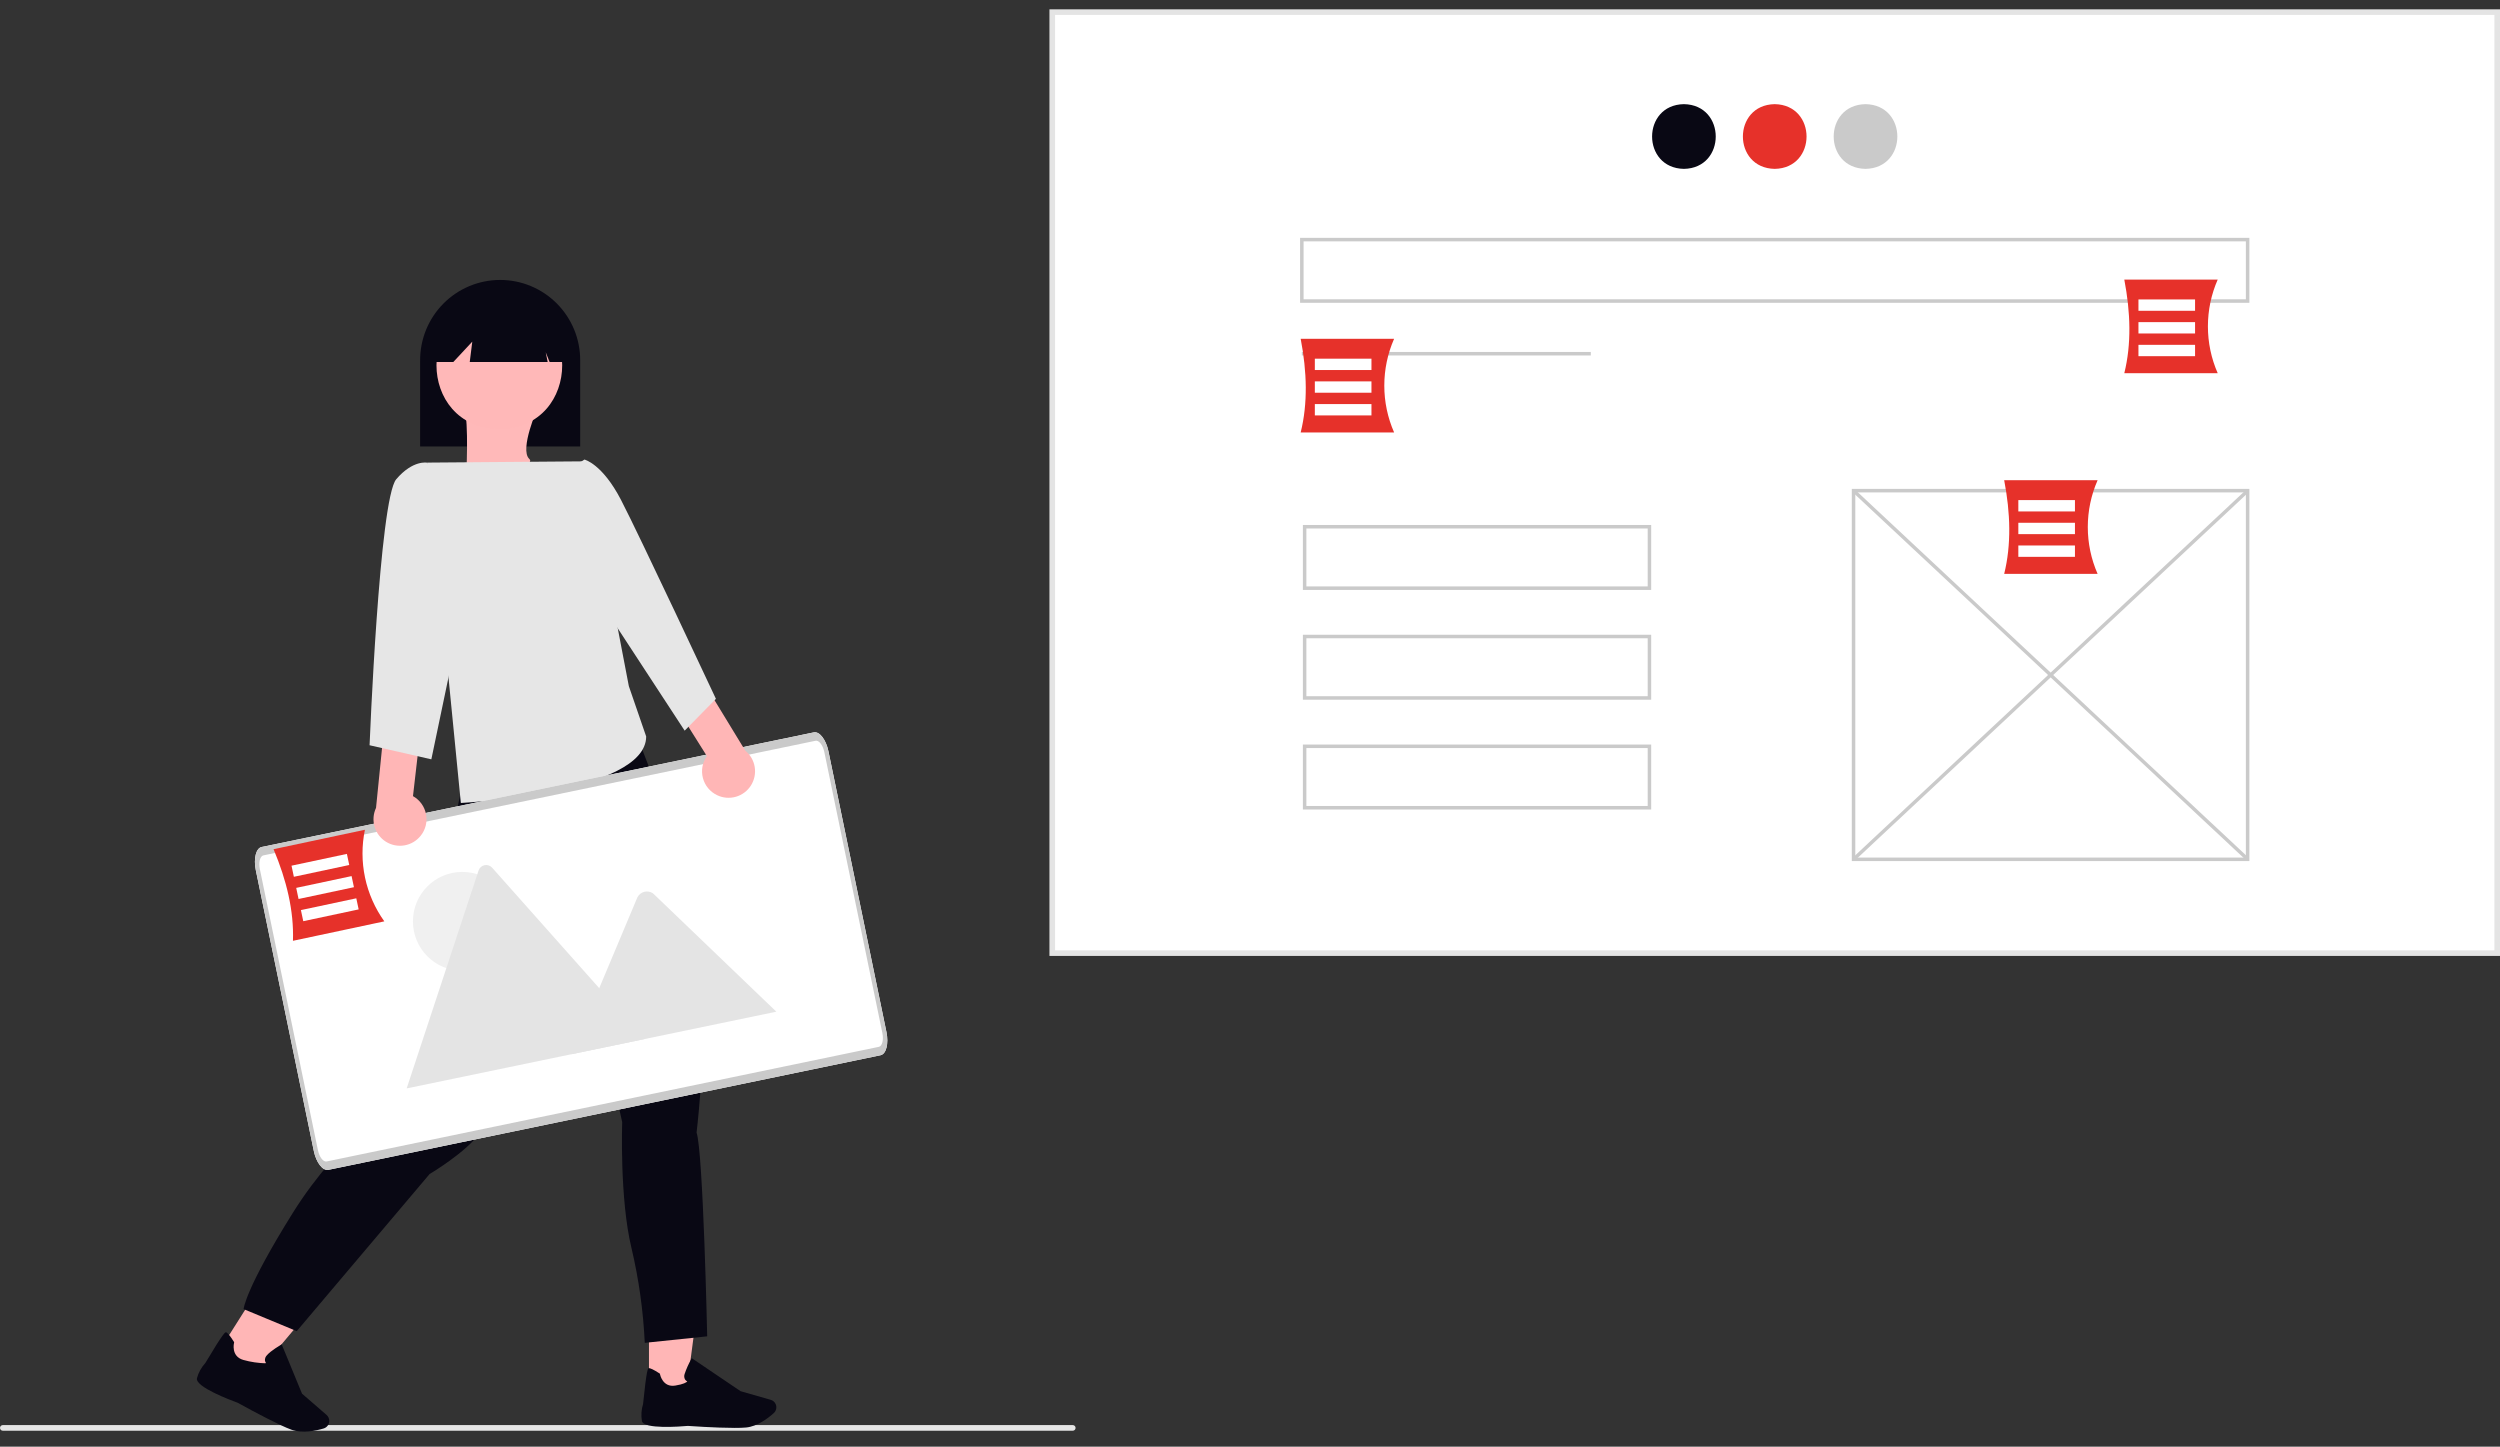 <svg width="197" height="114" viewBox="0 0 197 114" fill="none" xmlns="http://www.w3.org/2000/svg">
<rect x="0" y="0" width="197" height="114" fill="#333333" stroke="none"/>
<g clip-path="url(#clip0_657_4618)">
<path d="M196.779 0.955H82.917V75.106H196.779V0.955Z" fill="white"/>
<path d="M197.001 75.328H82.696V0.733H197.001V75.328ZM83.139 74.884H196.558V1.177H83.139L83.139 74.884Z" fill="#E4E4E4"/>
<path d="M132.692 8.207C136.037 8.264 136.036 13.251 132.692 13.307C129.349 13.25 129.349 8.264 132.692 8.207Z" fill="#090814"/>
<path d="M139.848 8.207C143.192 8.264 143.192 13.251 139.848 13.307C136.504 13.25 136.504 8.264 139.848 8.207Z" fill="#E6312A"/>
<path d="M147.003 8.207C150.348 8.264 150.347 13.251 147.003 13.307C143.659 13.25 143.659 8.264 147.003 8.207Z" fill="#CACACA"/>
<path d="M125.356 27.734H102.584V28.011H125.356V27.734Z" fill="#CACACA"/>
<path d="M177.25 67.853H145.921V38.525H177.25V67.853ZM146.197 67.577H176.974V38.802H146.197L146.197 67.577Z" fill="#CACACA"/>
<path d="M146.152 38.563L145.964 38.766L177.015 67.804L177.203 67.601L146.152 38.563Z" fill="#CACACA"/>
<path d="M177.015 38.576L145.964 67.614L146.152 67.817L177.203 38.779L177.015 38.576Z" fill="#CACACA"/>
<path d="M177.25 23.861H102.446V18.742H177.25V23.861ZM102.722 23.584H176.974V19.019H102.722V23.584Z" fill="#CACACA"/>
<path d="M130.114 46.487H102.667V41.368H130.114V46.487ZM102.943 46.21H129.838V41.645H102.943V46.21Z" fill="#CACACA"/>
<path d="M130.114 55.137H102.667V50.019H130.114V55.137ZM102.943 54.861H129.838V50.295H102.943V54.861Z" fill="#CACACA"/>
<path d="M130.114 63.789H102.667V58.67H130.114V63.789ZM102.943 63.512H129.838V58.947H102.943V63.512Z" fill="#CACACA"/>
<path d="M109.856 34.077H102.494C103.062 31.785 102.994 29.305 102.494 26.698H109.855C109.346 27.861 109.083 29.117 109.083 30.388C109.083 31.658 109.346 32.914 109.856 34.077Z" fill="#E6312A"/>
<path d="M108.071 28.264H103.609V29.158H108.071V28.264Z" fill="white"/>
<path d="M108.071 30.053H103.609V30.947H108.071V30.053Z" fill="white"/>
<path d="M108.071 31.841H103.609V32.735H108.071V31.841Z" fill="white"/>
<path d="M165.291 45.221H157.93C158.498 42.928 158.429 40.448 157.93 37.842H165.291C164.781 39.005 164.518 40.261 164.518 41.531C164.518 42.801 164.781 44.058 165.291 45.221H165.291Z" fill="#E6312A"/>
<path d="M163.506 39.407H159.045V40.302H163.506V39.407Z" fill="white"/>
<path d="M163.506 41.195H159.045V42.09H163.506V41.195Z" fill="white"/>
<path d="M163.506 42.984H159.045V43.879H163.506V42.984Z" fill="white"/>
<path d="M174.756 29.409H167.395C167.963 27.117 167.894 24.637 167.395 22.03H174.756C174.246 23.193 173.983 24.45 173.983 25.72C173.983 26.99 174.246 28.246 174.756 29.409Z" fill="#E6312A"/>
<path d="M172.971 23.596H168.51V24.49H172.971V23.596Z" fill="white"/>
<path d="M172.971 25.384H168.51V26.278H172.971V25.384Z" fill="white"/>
<path d="M172.971 27.173H168.51V28.067H172.971V27.173Z" fill="white"/>
<path d="M45.719 35.182H33.106V28.416C33.101 27.583 33.261 26.757 33.575 25.986C33.89 25.215 34.354 24.514 34.94 23.923C35.526 23.332 36.223 22.863 36.991 22.543C37.758 22.223 38.581 22.059 39.412 22.059C40.244 22.059 41.067 22.223 41.834 22.543C42.602 22.863 43.299 23.332 43.885 23.923C44.471 24.514 44.935 25.215 45.25 25.986C45.564 26.757 45.724 27.583 45.719 28.416V35.182Z" fill="#090814"/>
<path d="M51.139 110.044H54.036L55.415 99.554H51.139L51.139 110.044Z" fill="#FFB6B6"/>
<path d="M16.641 107.44L20.169 108.335L28.084 98.909L22.877 97.588L16.641 107.44Z" fill="#FFB6B6"/>
<path d="M42.383 32.1C42.383 32.1 40.911 35.428 41.706 36.161C42.502 36.894 36.73 37.729 36.73 37.729C36.73 37.729 36.973 33.154 36.574 32.166L42.383 32.1Z" fill="#FFB9B9"/>
<path d="M36.258 62.646L36.048 63.669C36.048 63.669 35.42 64.282 35.734 64.589C36.048 64.896 35.943 66.328 35.943 66.328C35.768 68.94 32.276 83.615 31.651 86.481C31.651 86.481 26.836 89.55 23.067 95.586C19.299 101.622 19.194 103.156 19.194 103.156L23.382 104.895L33.85 92.517C33.85 92.517 36.781 90.778 37.827 89.243C38.872 87.709 45.364 71.853 45.364 71.853L49.028 88.425C49.028 88.425 48.819 94.46 49.761 98.348C50.34 100.799 50.69 103.299 50.807 105.816L55.727 105.304C55.727 105.304 55.413 90.778 54.89 89.243C54.89 89.243 57.088 71.546 52.692 64.487L49.149 55.255L45.679 53.95L36.258 62.646Z" fill="#090814"/>
<path d="M39.348 23.749C45.953 23.862 45.952 33.71 39.348 33.822C32.743 33.709 32.744 23.861 39.348 23.749Z" fill="#FFB8B8"/>
<path d="M44.431 28.524H43.308L43.002 27.758L43.156 28.524H37.016L37.216 26.921L35.723 28.524H34.234V27.655C34.23 26.982 34.359 26.314 34.613 25.69C34.867 25.066 35.242 24.499 35.716 24.021C36.19 23.543 36.754 23.164 37.374 22.905C37.995 22.646 38.66 22.513 39.333 22.513C40.005 22.513 40.67 22.646 41.291 22.905C41.912 23.164 42.475 23.543 42.949 24.021C43.423 24.499 43.798 25.066 44.052 25.69C44.306 26.314 44.435 26.982 44.431 27.655V28.524Z" fill="#090814"/>
<path d="M46.158 36.352L33.676 36.453L36.314 63.274C36.314 63.274 50.91 62.501 50.919 58.036L49.552 54.067L46.158 36.352Z" fill="#E6E6E6"/>
<path d="M69.388 83.152L25.876 92.184C25.431 92.275 24.918 91.611 24.728 90.699L20.156 68.562C19.968 67.65 20.177 66.836 20.621 66.742L64.132 57.711C64.577 57.619 65.09 58.283 65.28 59.196L69.853 81.332C70.04 82.245 69.832 83.059 69.388 83.152Z" fill="white"/>
<path d="M36.425 76.497C38.571 76.497 40.31 74.753 40.31 72.602C40.31 70.451 38.571 68.707 36.425 68.707C34.279 68.707 32.539 70.451 32.539 72.602C32.539 74.753 34.279 76.497 36.425 76.497Z" fill="#F0F0F0"/>
<path d="M50.783 81.878L32.118 85.752C32.094 85.757 32.071 85.76 32.047 85.761L37.709 68.603C37.743 68.496 37.804 68.4 37.887 68.325C37.971 68.25 38.072 68.199 38.181 68.176C38.291 68.153 38.404 68.16 38.51 68.196C38.616 68.232 38.711 68.295 38.784 68.379L46.834 77.435L47.219 77.868L50.783 81.878Z" fill="#E4E4E4"/>
<path d="M61.176 79.721L45.032 83.072L47.219 77.868L47.377 77.493L50.226 70.712C50.28 70.606 50.355 70.513 50.446 70.439C50.538 70.364 50.644 70.309 50.758 70.278C50.872 70.247 50.992 70.241 51.108 70.259C51.225 70.278 51.337 70.32 51.436 70.385C51.462 70.404 51.486 70.424 51.51 70.446L61.176 79.721Z" fill="#E4E4E4"/>
<path d="M69.388 83.152L25.876 92.184C25.431 92.275 24.918 91.611 24.728 90.699L20.156 68.562C19.968 67.65 20.177 66.836 20.621 66.742L64.132 57.711C64.577 57.619 65.09 58.283 65.28 59.196L69.853 81.332C70.04 82.245 69.832 83.059 69.388 83.152ZM20.757 67.404C20.49 67.459 20.366 67.948 20.478 68.496L25.052 90.632C25.165 91.179 25.473 91.577 25.74 91.523L69.251 82.491C69.518 82.436 69.643 81.947 69.53 81.399L64.957 59.263C64.843 58.716 64.535 58.318 64.268 58.372L20.757 67.404Z" fill="#CACACA"/>
<path d="M56.514 62.663C56.24 62.534 55.997 62.346 55.802 62.112C55.608 61.879 55.467 61.605 55.39 61.311C55.312 61.017 55.3 60.71 55.354 60.41C55.408 60.111 55.526 59.828 55.702 59.579L53.174 55.558L55.237 53.422L58.727 59.151C59.124 59.474 59.389 59.931 59.471 60.436C59.554 60.941 59.449 61.459 59.176 61.892C58.904 62.325 58.482 62.642 57.992 62.784C57.501 62.926 56.975 62.883 56.514 62.663Z" fill="#FFB6B6"/>
<path d="M44.24 37.409L46.051 36.213C46.051 36.213 47.448 36.527 48.935 39.392C50.421 42.258 56.415 55.069 56.415 55.069L53.951 57.576L47.379 47.525L44.24 37.409Z" fill="#E6E6E6"/>
<path d="M33.142 65.867C33.334 65.632 33.471 65.357 33.546 65.062C33.62 64.767 33.629 64.46 33.572 64.161C33.515 63.862 33.393 63.58 33.215 63.333C33.038 63.087 32.808 62.883 32.543 62.735L33.086 58.013L30.303 56.982L29.631 63.661C29.413 64.124 29.371 64.651 29.515 65.142C29.658 65.633 29.976 66.055 30.409 66.327C30.842 66.599 31.359 66.702 31.863 66.617C32.367 66.532 32.822 66.265 33.142 65.866L33.142 65.867Z" fill="#FFB6B6"/>
<path d="M35.318 38.763L33.676 36.461C33.676 36.461 32.552 36.211 31.224 37.764C29.897 39.316 29.122 58.725 29.122 58.725L33.99 59.835L36.867 46.082L35.318 38.763Z" fill="#E6E6E6"/>
<path d="M84.535 112.741H0.221C0.163 112.741 0.106 112.717 0.065 112.676C0.023 112.634 0 112.578 0 112.519C0 112.46 0.023 112.403 0.065 112.362C0.106 112.32 0.163 112.297 0.221 112.297H84.535C84.593 112.297 84.65 112.32 84.691 112.362C84.733 112.403 84.756 112.46 84.756 112.519C84.756 112.578 84.733 112.634 84.691 112.676C84.65 112.717 84.593 112.741 84.535 112.741Z" fill="#E6E6E6"/>
<path d="M30.285 72.603L23.085 74.135C23.166 71.775 22.585 69.363 21.556 66.917L28.756 65.385C28.499 66.628 28.502 67.912 28.765 69.155C29.028 70.397 29.546 71.571 30.285 72.603Z" fill="#E6312A"/>
<path d="M27.335 67.287L22.971 68.216L23.156 69.091L27.52 68.162L27.335 67.287Z" fill="white"/>
<path d="M27.705 69.036L23.341 69.965L23.526 70.84L27.89 69.911L27.705 69.036Z" fill="white"/>
<path d="M28.076 70.786L23.712 71.715L23.897 72.59L28.262 71.661L28.076 70.786Z" fill="white"/>
<path d="M57.874 112.519C58.23 112.519 58.546 112.511 58.786 112.488C59.684 112.406 60.542 111.74 60.974 111.351C61.068 111.266 61.134 111.153 61.161 111.029C61.189 110.905 61.178 110.775 61.129 110.657C61.094 110.573 61.04 110.497 60.971 110.436C60.903 110.375 60.821 110.331 60.733 110.306L58.358 109.626L54.511 107.024L54.468 107.102C54.258 107.475 54.084 107.868 53.947 108.273C53.922 108.344 53.912 108.42 53.918 108.494C53.925 108.569 53.947 108.642 53.984 108.707C54.028 108.773 54.09 108.825 54.162 108.856C54.093 108.929 53.875 109.078 53.202 109.185C52.221 109.341 52.014 108.322 52.006 108.28L52 108.246L51.971 108.226C51.504 107.925 51.216 107.787 51.117 107.816C51.056 107.834 50.953 107.867 50.673 110.641C50.538 111.073 50.507 111.531 50.583 111.977C50.726 112.641 53.622 112.413 54.202 112.361C54.219 112.362 56.387 112.518 57.872 112.518H57.874L57.874 112.519Z" fill="#090814"/>
<path d="M22.102 112.291C22.434 112.447 22.734 112.577 22.967 112.661C23.843 112.977 24.932 112.735 25.502 112.564C25.627 112.526 25.737 112.451 25.816 112.348C25.896 112.245 25.941 112.119 25.946 111.989C25.949 111.895 25.931 111.801 25.893 111.715C25.856 111.629 25.799 111.552 25.727 111.491L23.8 109.823L22.195 105.93L22.121 105.983C22.094 106.003 21.347 106.425 21.031 106.796C20.977 106.85 20.935 106.916 20.908 106.988C20.882 107.06 20.872 107.137 20.878 107.214C20.891 107.294 20.927 107.369 20.98 107.43C20.369 107.417 19.761 107.328 19.172 107.163C18.188 106.878 18.433 105.844 18.444 105.802L18.452 105.768L18.434 105.737C18.127 105.253 17.917 105 17.813 104.984C17.748 104.974 17.637 104.959 16.18 107.407C15.868 107.747 15.641 108.158 15.52 108.605C15.369 109.282 18.173 110.336 18.738 110.542C18.752 110.55 20.712 111.642 22.101 112.29L22.102 112.291L22.102 112.291Z" fill="#090814"/>
</g>
<defs>
<clipPath id="clip0_657_4618">
<rect width="197" height="113" fill="white" transform="translate(0 0.733)"/>
</clipPath>
</defs>
</svg>
